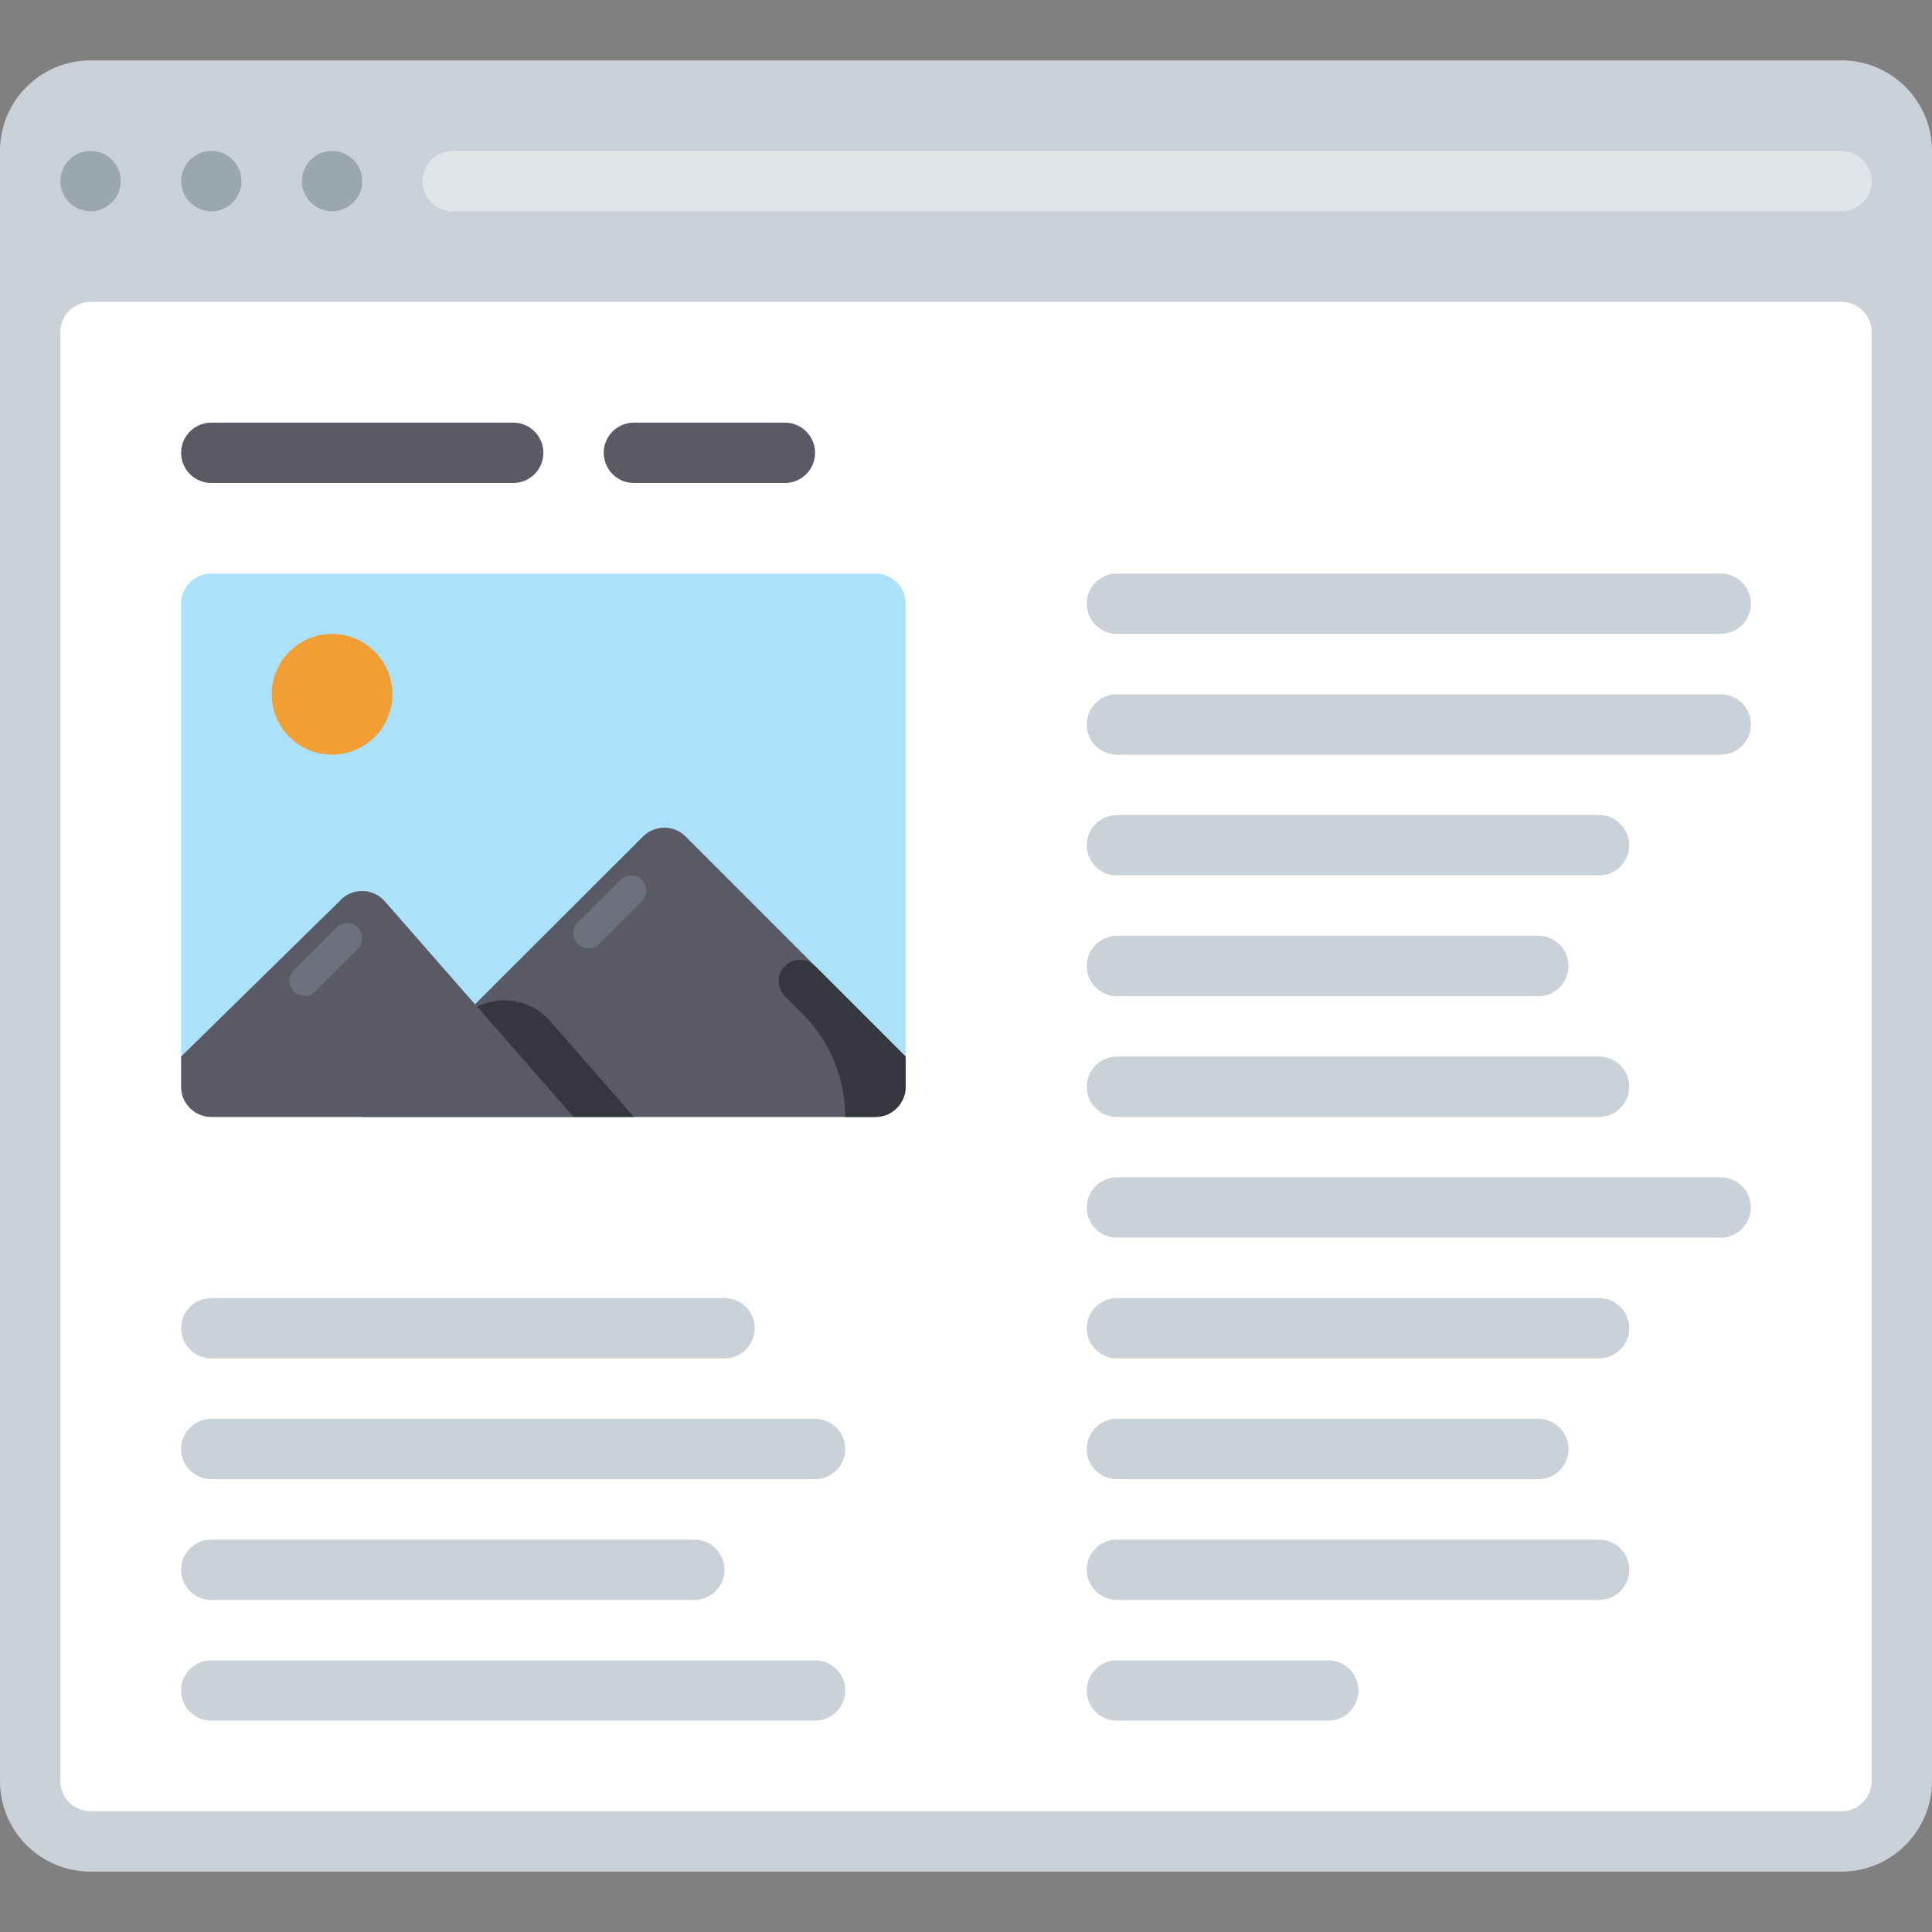 <?xml version="1.0" encoding="iso-8859-1"?>
<!-- Uploaded to: SVG Repo, www.svgrepo.com, Generator: SVG Repo Mixer Tools -->
<svg height="800px" width="800px" version="1.1" id="Layer_1" xmlns="http://www.w3.org/2000/svg" xmlns:xlink="http://www.w3.org/1999/xlink" 
	 viewBox="0 0 512.001 512.001" xml:space="preserve">
<rect x="0" y="0" width="512.001" height="512.001" fill="#808080" stroke="none"/>
<path style="fill:#CAD1D8;" d="M24,16h464c13.254,0,24,10.745,24,24v432c0,13.254-10.745,24-24,24H24C10.745,496,0,485.255,0,472V40
	C0,26.745,10.745,16,24,16z"/>
<g>
	<circle style="fill:#9BA7AF;" cx="24.002" cy="47.995" r="7.998"/>
	<circle style="fill:#9BA7AF;" cx="56.002" cy="47.995" r="7.998"/>
	<circle style="fill:#9BA7AF;" cx="88.002" cy="47.995" r="7.998"/>
</g>
<path style="fill:#FFFFFF;" d="M24,80h464c4.418,0,8,3.582,8,8v384c0,4.418-3.582,8-8,8H24c-4.418,0-8-3.582-8-8V88
	C16,83.582,19.582,80,24,80z"/>
<path style="fill:#E2E5E7;" d="M120,40h368c4.418,0,8,3.582,8,8l0,0c0,4.418-3.582,8-8,8H120c-4.418,0-8-3.582-8-8l0,0
	C112,43.582,115.582,40,120,40z"/>
<path style="fill:#ABE1FA;" d="M56,152.001h176c4.418,0,8,3.582,8,8v128c0,4.418-3.582,8-8,8H56c-4.418,0-8-3.582-8-8v-128
	C48,155.582,51.582,152.001,56,152.001z"/>
<circle style="fill:#F19F35;" cx="88.002" cy="184.002" r="15.995"/>
<path style="fill:#595A66;" d="M240,280l-58.32-58.32c-3.121-3.102-8.159-3.102-11.28,0L96,296h136.001c4.418,0,8-3.582,8-8L240,280
	L240,280z"/>
<path style="fill:#35363E;" d="M208,256L208,256c-2.197,2.215-2.197,5.786,0,8l4.72,4.72c7.223,7.242,11.279,17.052,11.28,27.28
	h8.001c4.418,0,8-3.582,8-8v-8l-24-24C213.786,253.803,210.215,253.803,208,256z"/>
<path style="fill:#595A66;" d="M56,296h96l-50-57.12c-2.897-3.336-7.95-3.691-11.286-0.794c-0.283,0.246-0.549,0.511-0.794,0.794
	L48.001,280v8C48,292.418,51.582,296,56,296z"/>
<path style="fill:#35363E;" d="M145.68,270.48c-4.819-5.448-12.708-6.961-19.2-3.68l25.52,29.2h16L145.68,270.48z"/>
<g>
	<path style="fill:#6F707E;" d="M170.11,233.179L170.11,233.179c1.562,1.562,1.562,4.095,0,5.657l-11.314,11.314
		c-1.562,1.562-4.095,1.562-5.657,0l0,0c-1.562-1.562-1.562-4.095,0-5.657l11.314-11.314
		C166.016,231.617,168.548,231.617,170.11,233.179z"/>
	<path style="fill:#6F707E;" d="M94.845,245.79L94.845,245.79c1.562,1.562,1.562,4.095,0,5.657L83.531,262.76
		c-1.562,1.562-4.095,1.562-5.657,0l0,0c-1.562-1.562-1.562-4.095,0-5.657l11.314-11.314
		C90.75,244.228,93.283,244.228,94.845,245.79z"/>
</g>
<g>
	<path style="fill:#CAD1D8;" d="M56,376h160c4.418,0,8,3.582,8,8l0,0c0,4.418-3.582,8-8,8H56c-4.418,0-8-3.582-8-8l0,0
		C48,379.582,51.582,376,56,376z"/>
	<path style="fill:#CAD1D8;" d="M56,344h136c4.418,0,8.001,3.582,8.001,8l0,0c0,4.418-3.582,8-8.001,8H56c-4.418,0-8-3.582-8-8l0,0
		C48,347.582,51.582,344,56,344z"/>
	<path style="fill:#CAD1D8;" d="M56,408h128c4.418,0,8,3.582,8,8l0,0c0,4.418-3.582,8-8,8H56c-4.418,0-8-3.582-8-8l0,0
		C48,411.582,51.582,408,56,408z"/>
	<path style="fill:#CAD1D8;" d="M296,376h111.68c4.418,0,8,3.582,8,8l0,0c0,4.418-3.582,8-8,8H296c-4.418,0-8-3.582-8-8l0,0
		C288,379.582,291.582,376,296,376z"/>
	<path style="fill:#CAD1D8;" d="M296,312h160c4.418,0,8,3.582,8,8l0,0c0,4.418-3.582,8-8,8H296c-4.418,0-8-3.582-8-8l0,0
		C288,315.582,291.582,312,296,312z"/>
	<path style="fill:#CAD1D8;" d="M296,344h127.76c4.418,0,8,3.582,8,8l0,0c0,4.418-3.582,8-8,8H296c-4.418,0-8-3.582-8-8l0,0
		C288,347.582,291.582,344,296,344z"/>
	<path style="fill:#CAD1D8;" d="M296,408h127.76c4.418,0,8,3.582,8,8l0,0c0,4.418-3.582,8-8,8H296c-4.418,0-8-3.582-8-8l0,0
		C288,411.582,291.582,408,296,408z"/>
	<path style="fill:#CAD1D8;" d="M296,248.001h111.68c4.418,0,8,3.582,8,8.001l0,0c0,4.418-3.582,8-8,8H296c-4.418,0-8-3.582-8-8l0,0
		C288,251.582,291.582,248.001,296,248.001z"/>
	<path style="fill:#CAD1D8;" d="M296,184.001h160c4.418,0,8,3.582,8,8l0,0c0,4.418-3.582,8.001-8,8.001H296
		c-4.418,0-8-3.582-8-8.001l0,0C288,187.582,291.582,184.001,296,184.001z"/>
	<path style="fill:#CAD1D8;" d="M296,152.001h160c4.418,0,8,3.582,8,8l0,0c0,4.418-3.582,8.001-8,8.001H296
		c-4.418,0-8-3.582-8-8.001l0,0C288,155.582,291.582,152.001,296,152.001z"/>
	<path style="fill:#CAD1D8;" d="M296,216.001h127.76c4.418,0,8,3.582,8,8l0,0c0,4.418-3.582,8.001-8,8.001H296
		c-4.418,0-8-3.582-8-8.001l0,0C288,219.582,291.582,216.001,296,216.001z"/>
	<path style="fill:#CAD1D8;" d="M296,280h127.76c4.418,0,8,3.582,8,8l0,0c0,4.418-3.582,8-8,8H296c-4.418,0-8-3.582-8-8l0,0
		C288,283.582,291.582,280,296,280z"/>
	<path style="fill:#CAD1D8;" d="M56,440h160c4.418,0,8,3.582,8,8l0,0c0,4.418-3.582,8-8,8H56c-4.418,0-8-3.582-8-8l0,0
		C48,443.582,51.582,440,56,440z"/>
	<path style="fill:#CAD1D8;" d="M296,440h56c4.418,0,8,3.582,8,8l0,0c0,4.418-3.582,8-8,8h-56c-4.418,0-8-3.582-8-8l0,0
		C288,443.582,291.582,440,296,440z"/>
</g>
<g>
	<path style="fill:#595A66;" d="M144,120L144,120c0,4.418-3.582,8-8.001,8H56c-4.418,0-8-3.582-8-8l0,0c0-4.418,3.582-8,8-8h80
		C140.418,112,144,115.582,144,120z"/>
	<path style="fill:#595A66;" d="M216.001,120L216.001,120c0,4.418-3.582,8-8.001,8h-40.001c-4.418,0-8.001-3.582-8.001-8l0,0
		c0-4.418,3.582-8,8.001-8H208C212.418,112,216.001,115.582,216.001,120z"/>
</g>
</svg>